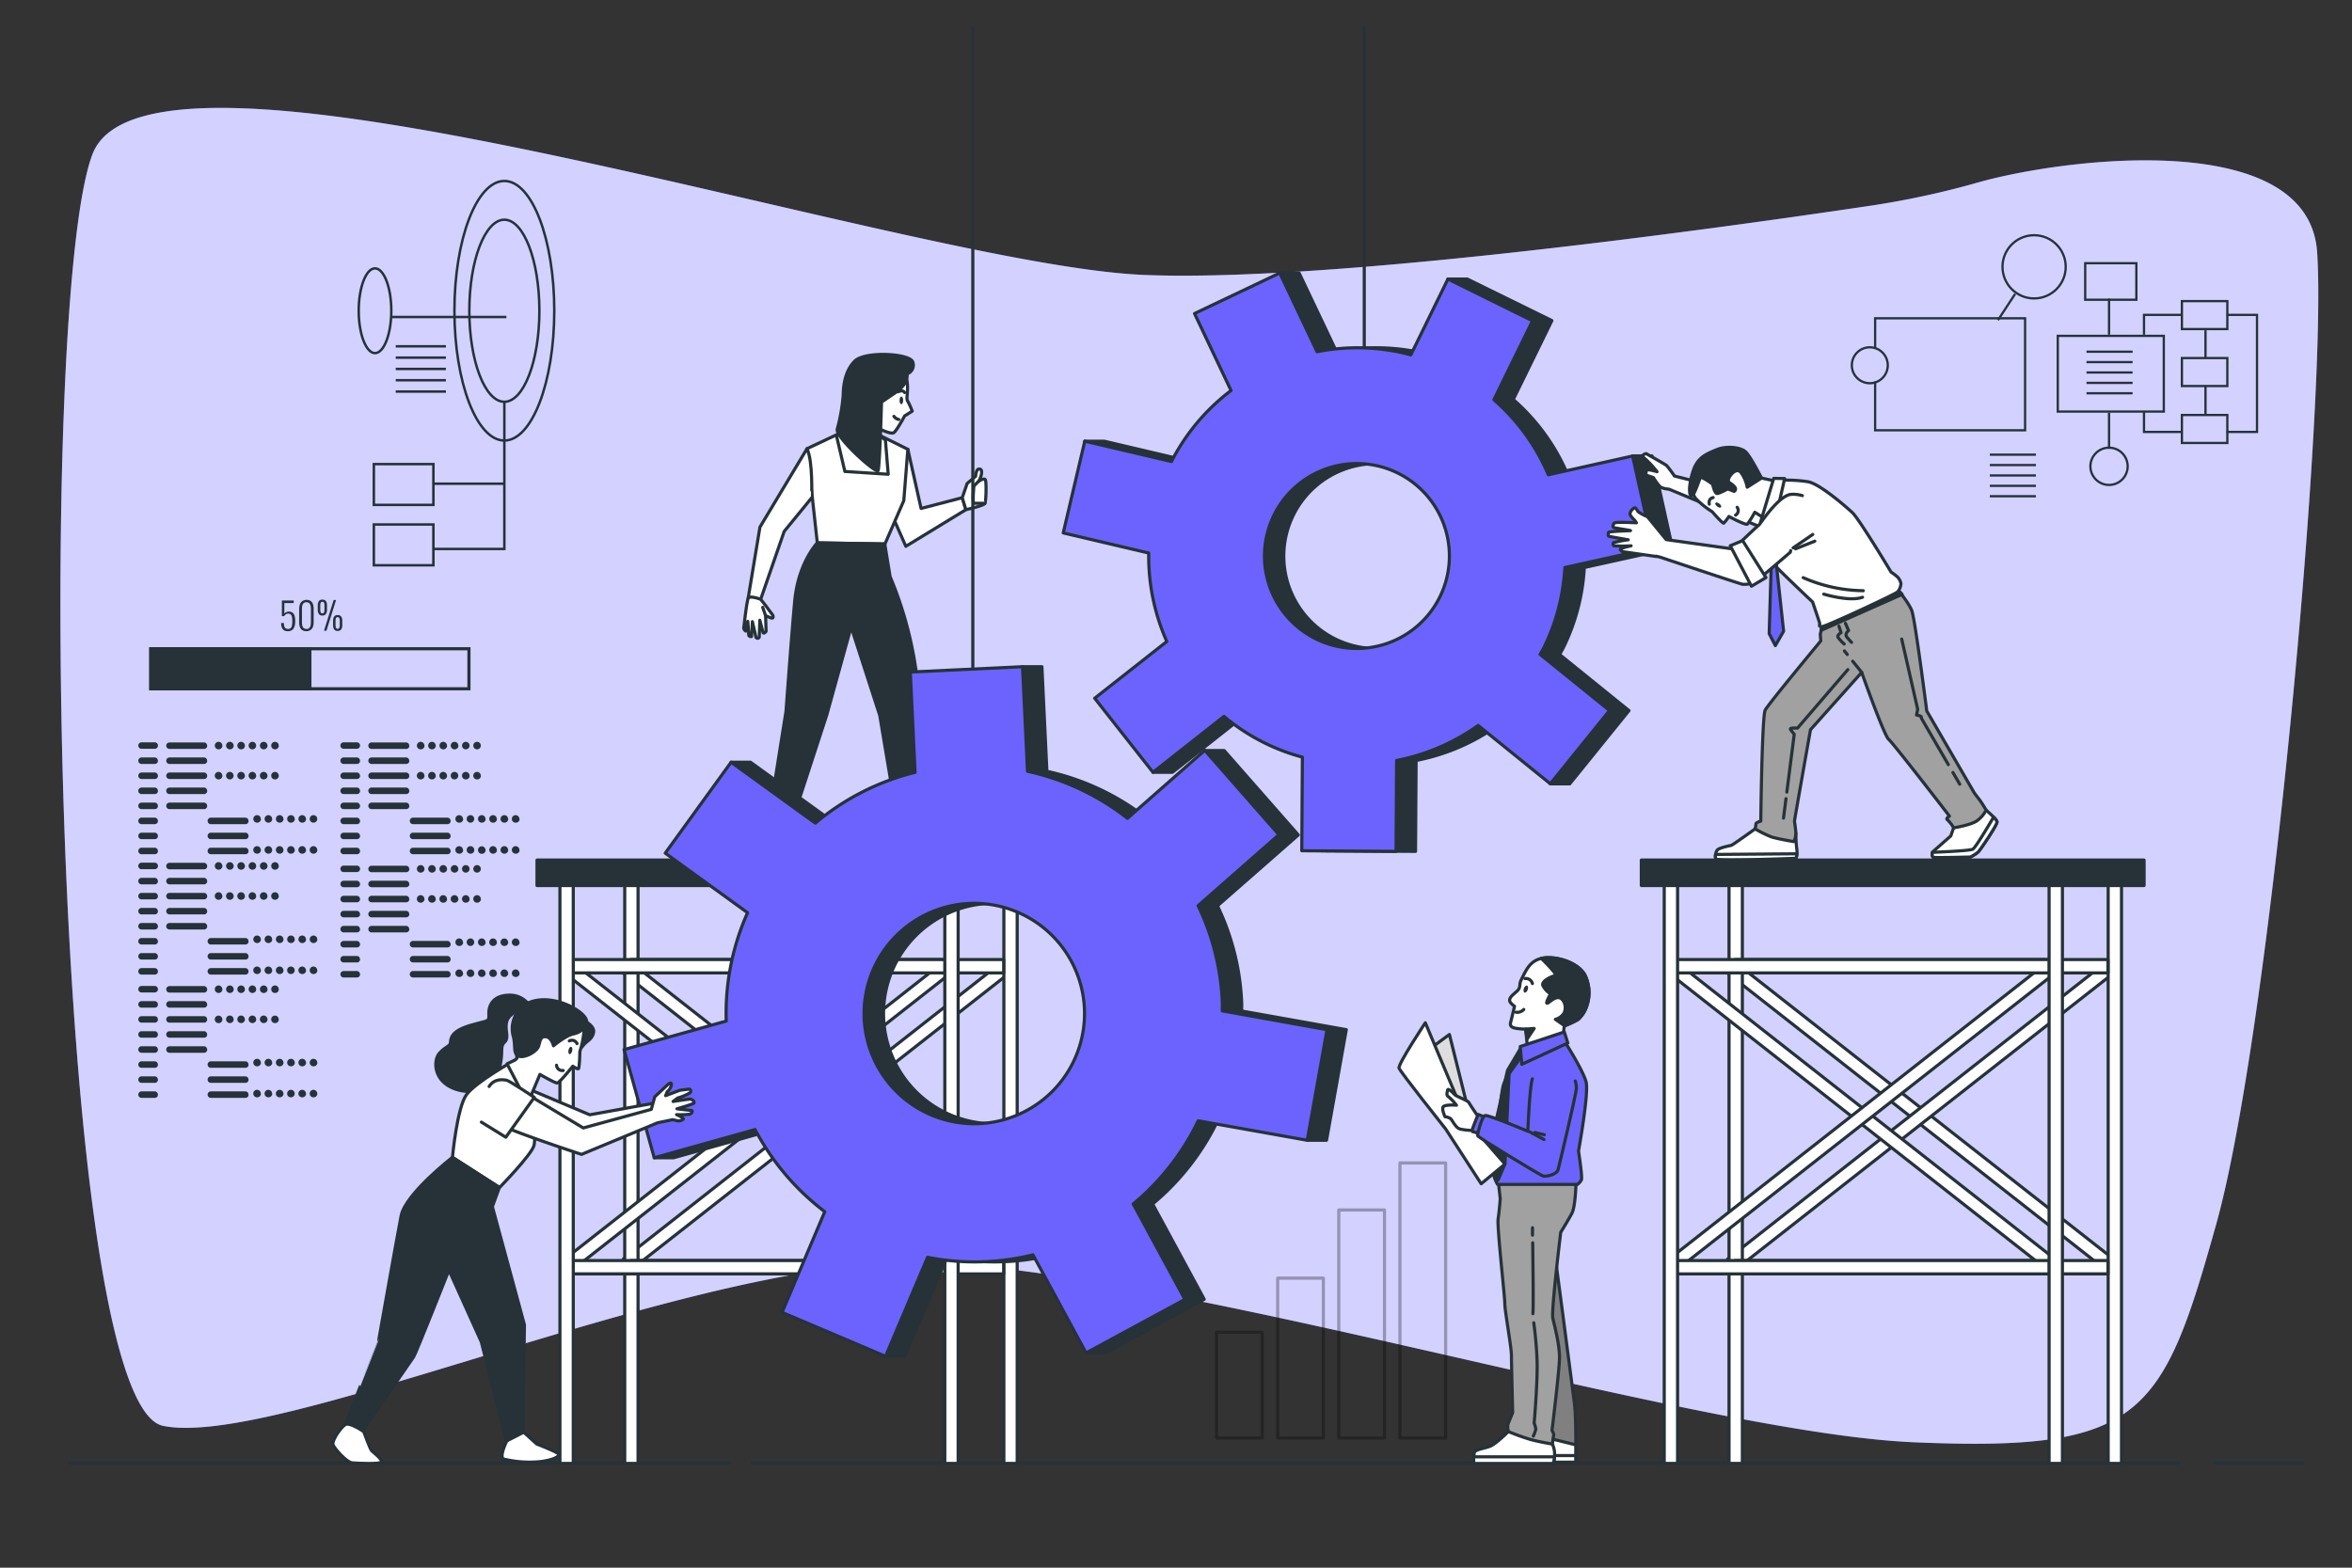 <?xml version="1.0" encoding="UTF-8" standalone="no"?>
<svg
   viewBox="0 0 750 500"
   version="1.1"
   id="svg118"
   sodipodi:docname="forming team leadership-bro.svg"
   inkscape:version="1.4 (e7c3feb1, 2024-10-09)"
   xmlns:inkscape="http://www.inkscape.org/namespaces/inkscape"
   xmlns:sodipodi="http://sodipodi.sourceforge.net/DTD/sodipodi-0.dtd"
   xmlns="http://www.w3.org/2000/svg"
   xmlns:svg="http://www.w3.org/2000/svg">
  <rect x="0" y="0" width="750" height="500" fill="#333333" stroke="none"/>
  <defs
     id="defs118" />
  <sodipodi:namedview
     id="namedview118"
     pagecolor="#ffffff"
     bordercolor="#000000"
     borderopacity="0.25"
     inkscape:showpageshadow="2"
     inkscape:pageopacity="0.0"
     inkscape:pagecheckerboard="0"
     inkscape:deskcolor="#d1d1d1"
     inkscape:zoom="0.7695518"
     inkscape:cx="185.17272"
     inkscape:cy="176.72625"
     inkscape:window-width="1512"
     inkscape:window-height="945"
     inkscape:window-x="0"
     inkscape:window-y="37"
     inkscape:window-maximized="0"
     inkscape:current-layer="svg118" />
  <g
     id="freepik--background-simple--inject-225">
    <path
       d="M631.07,58.11a274.72,274.72,0,0,1-34.19,7.44c-52.46,7.81-173.38,24.54-232,22.14C288.8,84.57,47.69,1.38,29.48,49.21S16.62,447.48,52,454.76s160.74-49.91,234.68-52S537.42,456.84,610.28,460s79.3-8.32,96.45-69.67S742.09,127.2,738.88,80.41C736.14,40.63,658.31,50.44,631.07,58.11Z"
       style="fill:#6C63FF"
       id="path1" />
    <path
       d="M631.07,58.11a274.72,274.72,0,0,1-34.19,7.44c-52.46,7.81-173.38,24.54-232,22.14C288.8,84.57,47.69,1.38,29.48,49.21S16.62,447.48,52,454.76s160.74-49.91,234.68-52S537.42,456.84,610.28,460s79.3-8.32,96.45-69.67S742.09,127.2,738.88,80.41C736.14,40.63,658.31,50.44,631.07,58.11Z"
       style="fill:#fff;opacity:0.7"
       id="path2" />
  </g>
  <g
     id="freepik--Chart--inject-225">
    <g
       style="opacity:0.3"
       id="g23">
      <rect
         x="387.92"
         y="424.9"
         width="14.57"
         height="33.74"
         style="fill:none;stroke:#000;stroke-linecap:round;stroke-linejoin:round"
         id="rect20" />
      <rect
         x="407.42"
         y="407.65"
         width="14.57"
         height="50.99"
         style="fill:none;stroke:#000;stroke-linecap:round;stroke-linejoin:round"
         id="rect21" />
      <rect
         x="426.91"
         y="385.91"
         width="14.57"
         height="72.73"
         style="fill:none;stroke:#000;stroke-linecap:round;stroke-linejoin:round"
         id="rect22" />
      <rect
         x="446.41"
         y="370.91"
         width="14.57"
         height="87.73"
         style="fill:none;stroke:#000;stroke-linecap:round;stroke-linejoin:round"
         id="rect23" />
    </g>
  </g>
  <g
     id="freepik--Floor--inject-225">
    <line
       x1="706.17"
       y1="466.58"
       x2="734.38"
       y2="466.58"
       style="fill:none;stroke:#263238;stroke-linecap:round;stroke-linejoin:round"
       id="line28" />
    <line
       x1="239.82"
       y1="466.58"
       x2="694.71"
       y2="466.58"
       style="fill:none;stroke:#263238;stroke-linecap:round;stroke-linejoin:round"
       id="line29" />
    <line
       x1="22.08"
       y1="466.58"
       x2="232.77"
       y2="466.58"
       style="fill:none;stroke:#263238;stroke-linecap:round;stroke-linejoin:round"
       id="line30" />
  </g>
  <g
     id="freepik--character-3--inject-225">
    <path
       d="M496.09,402.17l2.38,18s2.91,22.24,3.58,27.4.39,18.79.39,18.79H492.25l-.13-19.19.26-32.82Z"
       style="fill:gray;stroke:#263238;stroke-linecap:round;stroke-linejoin:round"
       id="path30" />
    <path
       d="M502.49,460.82c0,3.16-.05,5.54-.05,5.54H492.25l-.05-8.06Z"
       style="fill:#fff;stroke:#263238;stroke-linecap:round;stroke-linejoin:round"
       id="path31" />
    <path
       d="M502.47,464.25c0,.87,0,1.53,0,1.86v.14h0v.1H492.25v-2.11Z"
       style="fill:#fff;stroke:#263238;stroke-linecap:round;stroke-linejoin:round"
       id="path32" />
    <path
       d="M481,456.57s-3.84,3.84-5.69,4.63-4.76,1.06-5.16,2a11.24,11.24,0,0,0-.13,3.57H495.3a10.61,10.61,0,0,0,.39-3.84,9,9,0,0,0-.66-2.38S482.59,456.44,481,456.57Z"
       style="fill:#fff;stroke:#263238;stroke-linecap:round;stroke-linejoin:round"
       id="path33" />
    <path
       d="M495.3,466.76H470a18.94,18.94,0,0,1-.08-2.12H495.7A13,13,0,0,1,495.3,466.76Z"
       style="fill:#fff;stroke:#263238;stroke-linecap:round;stroke-linejoin:round"
       id="path34" />
    <path
       d="M502.58,376.63s-.14,8.07-1.33,10.32-3.57,6.09-3.57,6.09-3.05,25-2.52,27.4,2.25,8.6,2.12,13-2.38,22.76-2.38,22.76.66,1.19.53,1.59-.4,2.78-.4,2.78-4.1-.66-7-1.46a71.42,71.42,0,0,1-7-2.51,4.5,4.5,0,0,1-.13-2.52c.4-.92,1.46-3.57,1.46-3.57s-.4-15.62-.4-18.26-2.12-14.17-2.12-16.55-2.51-24.48-2.12-27,.67-6.35.67-6.35l-.67-6Z"
       style="fill:#a1a1a1;stroke:#263238;stroke-linecap:round;stroke-linejoin:round"
       id="path35" />
    <path
       d="M488.75,396.38c.1,7.28.25,20.51.06,22.6"
       style="fill:none;stroke:#263238;stroke-linecap:round;stroke-linejoin:round"
       id="path36" />
    <path
       d="M488.68,391.58s0,.9,0,2.36"
       style="fill:none;stroke:#263238;stroke-linecap:round;stroke-linejoin:round"
       id="path37" />
    <path
       d="M489.08,421.89s.79,5.3,1.05,11.78-.92,20.25-.92,20.25a8.32,8.32,0,0,1,.53,1.85,10.48,10.48,0,0,1-.8,2.25"
       style="fill:none;stroke:#263238;stroke-linecap:round;stroke-linejoin:round"
       id="path38" />
    <path
       d="M499,332.27s5.87,9.21,6.78,12.85-2.43,22-2.43,22,1.32,8.4.91,9.21a4.65,4.65,0,0,1-1.21,1.42h-25.5a10.81,10.81,0,0,1-1.22-2.93,8.73,8.73,0,0,1,.2-3.85c.51-1.72,1.72-21.46,2.94-25.1S486,335.51,486,335.51Z"
       style="fill:#6C63FF;stroke:#263238;stroke-linecap:round;stroke-linejoin:round"
       id="path39" />
    <path
       d="M481.4,318.84c.17-1.24,2.14-2.29,2.8-3.24s.27-1.84.8-2.92c1.58-3.17,2.77-6.13,6.47-7,4.6-1,11.8,1.32,13.94,5.35a12.9,12.9,0,0,1,.52,9.94,9.87,9.87,0,0,1-2.68,4.15c-.37.33-4.46,2.24-4.42,2l-.41,3.24L487,333.28l-.51-5.06a18.92,18.92,0,0,1-3.34-.3c-1.31-.31-1.72-.81-1.42-1.93s1.22-5.06,1.22-5.06a5.69,5.69,0,0,1-1.4-1.32A1.22,1.22,0,0,1,481.4,318.84Z"
       style="fill:#fff;stroke:#263238;stroke-linecap:round;stroke-linejoin:round"
       id="path40" />
    <path
       d="M485.92,315.26c-.2.62-.09,1.21.24,1.32s.78-.3,1-.92.1-1.21-.24-1.32S486.13,314.64,485.92,315.26Z"
       style="fill:#263238"
       id="path41" />
    <path
       d="M488.65,313.69a2.12,2.12,0,0,0-2.37-1.58"
       style="fill:none;stroke:#263238;stroke-linecap:round;stroke-linejoin:round"
       id="path42" />
    <path
       d="M483.43,322.84a2.78,2.78,0,0,0,2.46-.88"
       style="fill:none;stroke:#263238;stroke-linecap:round;stroke-linejoin:round"
       id="path43" />
    <path
       d="M498.6,323.3c1-1.49.5-4.31-1.16-5s-3.65,1.83-4.14,1.66,1.16-3,1.16-3a6.33,6.33,0,0,1-2.49-2.66c-.5-1.49,3-3,4-3.15s-4.48-5.48-4.48-5.48c4.6-1,11.8,1.32,13.94,5.35a12.9,12.9,0,0,1,.52,9.94,9.87,9.87,0,0,1-2.68,4.15,25.86,25.86,0,0,1-4.22,2h-.2l-2.88-2A4.55,4.55,0,0,0,498.6,323.3Z"
       style="fill:#263238;stroke:#263238;stroke-linecap:round;stroke-linejoin:round"
       id="path44" />
    <polygon
       points="485.14 336.95 481.21 342.41 479.9 371.23 477.69 376.36 474.88 367.08 480.71 341.38 484.71 334.62 485.14 336.95"
       style="fill:#263238;stroke:#263238;stroke-linecap:round;stroke-linejoin:round"
       id="polygon44" />
    <polygon
       points="498.83 329.13 484.76 333.79 485.27 339.45 499.94 332.67 498.83 329.13"
       style="fill:#6C63FF;stroke:#263238;stroke-linecap:round;stroke-linejoin:round"
       id="polygon45" />
    <polygon
       points="486.48 328.22 489.21 328.02 486.99 331.36 486.48 328.22"
       style="fill:#263238;stroke:#263238;stroke-linecap:round;stroke-linejoin:round"
       id="polygon46" />
    <polygon
       points="448.53 339.96 462.19 329.94 468.77 356.36 466.75 358.58 448.53 339.96"
       style="fill:#dedede;stroke:#263238;stroke-linecap:round;stroke-linejoin:round"
       id="polygon47" />
    <path
       d="M454.5,326.2,467.45,357l12.45,14.27-7.59,6.28L461,360.1s-14.47-18.22-14.88-19.43S454.5,326.2,454.5,326.2Z"
       style="fill:#fff;stroke:#263238;stroke-linecap:round;stroke-linejoin:round"
       id="path47" />
    <path
       d="M478.37,358.3l-7.47-2.82s-2.16-3.15-2.49-3.81-4-2-4.48-2.49-2.15-2.32-2.32-1.49-.5,1.65.33,2.15a16.18,16.18,0,0,1,2.49,2.66s-4-.34-4.31.66.66,3,.66,3a4,4,0,0,1,1.83.66c.49.5,1.49,2.65,2.65,3.15s5.31.67,5.31.67l4.64,3.64Z"
       style="fill:#fff;stroke:#263238;stroke-linecap:round;stroke-linejoin:round"
       id="path48" />
    <path
       d="M473.52,356.26l-2.19-.82s-2.18,5.33-2,5.39l2.25.69Z"
       style="fill:#6C63FF;stroke:#263238;stroke-linecap:round;stroke-linejoin:round"
       id="path49" />
    <path
       d="M502.32,344.78a7.8,7.8,0,0,1,.35,2.37c-.1,1.92-5.46,24.59-5.87,26s-3.74,2.22-4.75,1.92-20.62-12.29-20.82-12.8,1.31-6.16,2.32-6.47,13.64,5,13.64,5,.57-14.23,1.44-16.71"
       style="fill:#6C63FF;stroke:#263238;stroke-linecap:round;stroke-linejoin:round"
       id="path50" />
    <line
       x1="487.8"
       y1="361.01"
       x2="492.35"
       y2="363.44"
       style="fill:none;stroke:#263238;stroke-linecap:round;stroke-linejoin:round"
       id="line50" />
    <line
       x1="492.45"
       y1="361.92"
       x2="489.42"
       y2="361.21"
       style="fill:none;stroke:#263238;stroke-linecap:round;stroke-linejoin:round"
       id="line51" />
  </g>
  <g
     id="freepik--character-2--inject-225">
    <polygon
       points="289.49 143.3 293.71 162.16 306.84 158.74 308 162.56 288.85 174.24 284.7 164.83 289.49 143.3"
       style="fill:#fff;stroke:#263238;stroke-linecap:round;stroke-linejoin:round"
       id="polygon51" />
    <polygon
       points="270.35 136.97 257.33 143.11 260.62 173.14 282.18 173.51 288.2 159.68 289.49 143.3 279.76 138.48 270.35 136.97"
       style="fill:#fff;stroke:#263238;stroke-linecap:round;stroke-linejoin:round"
       id="polygon52" />
    <path
       d="M266.74,139l2.67,11.37,13.82.89-.89-10.92-2.58-1.88S268.74,135.68,266.74,139Z"
       style="fill:#fff;stroke:#263238;stroke-linecap:round;stroke-linejoin:round"
       id="path52" />
    <path
       d="M281.79,114.82c2.89.39,5.57,1.82,6.68,4.24,1.81,3.92.3,7.85.91,8.75a24.88,24.88,0,0,1,1.51,3.33l-2.42,1.51s-2.55,4.74-3.45,5.34-4.4-1.12-4.4-1.12l-2.42,4.53-7.85-6.64,3.33-6.34s-3-5.74-1.51-9.36C273.58,115.67,277.88,114.3,281.79,114.82Z"
       style="fill:#fff;stroke:#263238;stroke-linecap:round;stroke-linejoin:round"
       id="path53" />
    <path
       d="M288,127.7c0,.67-.26,1.22-.58,1.22s-.58-.55-.58-1.22.26-1.22.58-1.22S288,127,288,127.7Z"
       style="fill:#263238"
       id="path54" />
    <path
       d="M286.6,133.79a2.47,2.47,0,0,1-1.54-1"
       style="fill:#fff;stroke:#263238;stroke-linecap:round;stroke-linejoin:round"
       id="path55" />
    <path
       d="M286.47,124.94s1.41-.77,2,.26"
       style="fill:#fff;stroke:#263238;stroke-linecap:round;stroke-linejoin:round"
       id="path56" />
    <path
       d="M260.61,173.14s-6.08,6.36-7.19,18.54-2.77,35.15-2.77,35.15l-5.81,36.54,7.19.27,11.63-35.7,7.75-28,9.13,28.23,6,35.77,6.92-.83-.5-43.79-1.11-7.12a121.33,121.33,0,0,0-7.68-27.48l-.34-.83-1.7-10.42Z"
       style="fill:#263238;stroke:#263238;stroke-linecap:round;stroke-linejoin:round"
       id="path57" />
    <path
       d="M289.22,119.24s.73,3-3.69,6l-4.43,3s-.56,20.76-1.11,21.87-13.84-10.8-13-13.29a57.09,57.09,0,0,0,1.9-11c0-1.93.32-7.3,3.64-10.62s17.71-2.49,18.54.28A2.91,2.91,0,0,1,289.22,119.24Z"
       style="fill:#263238;stroke:#263238;stroke-linecap:round;stroke-linejoin:round"
       id="path58" />
    <path
       d="M257.33,143.11l-15,25-3.76,22.7,4,.31,7.49-21.63,8.74-10.69S259.31,147.14,257.33,143.11Z"
       style="fill:#fff;stroke:#263238;stroke-linecap:round;stroke-linejoin:round"
       id="path59" />
    <path
       d="M246.41,196.18s-1.65-2.2-1.83-2.47-2-2.55-2-2.55-3.51-1.37-4-.31-1.31,8.7-1.4,9.34.64,1.1.64,1.1l.64-3.11s.27,3.2.27,4.11.91.73.91.73l.28-4.75s.91,3.84,1.09,4.75a.57.57,0,0,0,1.1.18c0-.27.18-5.38.18-5.38s.82,3.1,1,3.83,1-.29,1-.29l-.16-5s.43.22,1.62.68S246.41,196.18,246.41,196.18Z"
       style="fill:#fff;stroke:#263238;stroke-linecap:round;stroke-linejoin:round"
       id="path60" />
    <line
       x1="244.15"
       y1="196.41"
       x2="243.21"
       y2="193.71"
       style="fill:none;stroke:#263238;stroke-linecap:round;stroke-linejoin:round"
       id="line60" />
    <path
       d="M306.84,158.74l1.56-4.53,2.7-2.29s.13-2.16.94-2.29,1.08.27.94,1.48a6.43,6.43,0,0,1-.94,2.43s1.75-1.22,2.15-.54.27,6.73-.13,7.54-6.06,2-6.06,2Z"
       style="fill:#fff;stroke:#263238;stroke-linecap:round;stroke-linejoin:round"
       id="path61" />
    <path
       d="M312,153.54,310.56,155s-.54,5.52,0,5.52h3.5"
       style="fill:#fff;stroke:#263238;stroke-linecap:round;stroke-linejoin:round"
       id="path62" />
    <path
       d="M244.84,263.37l-2,5.62a13.09,13.09,0,0,0-1.56,4c-.22,1.78,6.69.89,7.8.89A4.1,4.1,0,0,0,252,273c.67-.67,0-9.36,0-9.36Z"
       style="fill:#fff;stroke:#263238;stroke-linecap:round;stroke-linejoin:round"
       id="path63" />
    <path
       d="M293.5,263.29l2.44,4.93s5.57,2.23,5.8,3.57,0,2-1.34,2.22-15.61,0-15.61,0v-4.45c0-1.12,1.79-5.44,1.79-5.44Z"
       style="fill:#fff;stroke:#263238;stroke-linecap:round;stroke-linejoin:round"
       id="path64" />
    <polygon
       points="321.82 401.57 318.81 404.58 198.75 310.38 201.75 307.38 321.82 401.57"
       style="fill:#fff;stroke:#263238;stroke-linecap:round;stroke-linejoin:round"
       id="polygon64" />
    <polygon
       points="198.75 401.57 201.75 404.58 321.82 310.38 318.81 307.38 198.75 401.57"
       style="fill:#fff;stroke:#263238;stroke-linecap:round;stroke-linejoin:round"
       id="polygon65" />
    <rect
       x="320.11"
       y="279.62"
       width="4.25"
       height="187.12"
       style="fill:#fff;stroke:#263238;stroke-linecap:round;stroke-linejoin:round"
       id="rect65" />
    <rect
       x="199.21"
       y="279.62"
       width="4.25"
       height="187.12"
       style="fill:#fff;stroke:#263238;stroke-linecap:round;stroke-linejoin:round"
       id="rect66" />
    <rect
       x="258.47"
       y="248.73"
       width="4.25"
       height="118.89"
       transform="translate(-47.57 568.77) rotate(-90)"
       style="fill:#fff;stroke:#263238;stroke-linecap:round;stroke-linejoin:round"
       id="rect67" />
    <rect
       x="258.47"
       y="344.72"
       width="4.25"
       height="118.89"
       transform="translate(-143.57 664.77) rotate(-90)"
       style="fill:#fff;stroke:#263238;stroke-linecap:round;stroke-linejoin:round"
       id="rect68" />
    <polygon
       points="303.16 401.57 300.15 404.58 180.09 310.38 183.1 307.38 303.16 401.57"
       style="fill:#fff;stroke:#263238;stroke-linecap:round;stroke-linejoin:round"
       id="polygon68" />
    <polygon
       points="180.09 401.57 183.1 404.58 303.16 310.38 300.15 307.38 180.09 401.57"
       style="fill:#fff;stroke:#263238;stroke-linecap:round;stroke-linejoin:round"
       id="polygon69" />
    <rect
       x="239.82"
       y="248.73"
       width="4.25"
       height="118.89"
       transform="translate(-66.23 550.12) rotate(-90)"
       style="fill:#fff;stroke:#263238;stroke-linecap:round;stroke-linejoin:round"
       id="rect69" />
    <rect
       x="239.82"
       y="344.72"
       width="4.25"
       height="118.89"
       transform="translate(-162.22 646.11) rotate(-90)"
       style="fill:#fff;stroke:#263238;stroke-linecap:round;stroke-linejoin:round"
       id="rect70" />
    <rect
       x="178.55"
       y="279.62"
       width="4.25"
       height="187.12"
       style="fill:#fff;stroke:#263238;stroke-linecap:round;stroke-linejoin:round"
       id="rect71" />
    <rect
       x="301.28"
       y="279.62"
       width="4.25"
       height="187.12"
       style="fill:#fff;stroke:#263238;stroke-linecap:round;stroke-linejoin:round"
       id="rect72" />
    <rect
       x="171.24"
       y="274.31"
       width="160.32"
       height="8.12"
       style="fill:#263238;stroke:#263238;stroke-linecap:round;stroke-linejoin:round"
       id="rect73" />
  </g>
  <g
     id="freepik--Gears--inject-225">
    <line
       x1="310.21"
       y1="220.68"
       x2="310.21"
       y2="8.88"
       style="fill:none;stroke:#263238;stroke-linecap:round;stroke-linejoin:round"
       id="line73" />
    <line
       x1="435.03"
       y1="135.59"
       x2="435.03"
       y2="8.88"
       style="fill:none;stroke:#263238;stroke-linecap:round;stroke-linejoin:round"
       id="line74" />
    <path
       d="M395.93,322.45c0-1,.06-2,0-3a78.94,78.94,0,0,0-7.71-30.55L414,266.3l-23.64-26.92h-6.18l-.54,5.89h0L365.71,261a78.85,78.85,0,0,0-31.88-15l-1.59-33.36h-6.18L298,246.39a78.66,78.66,0,0,0-31.78,16.14L239.31,243.1h-6.18l.87,4,1.71,1-17.38,24,26.25,19a78.57,78.57,0,0,0-6.8,34.56l-32.59,9.09,8.59,30.82-5.15,3.68h6.18l32.16-9a79.4,79.4,0,0,0,22.22,26.16l-13.62,32.12,26.34,11.18.46,2.81h6.18L302,401a77.3,77.3,0,0,0,33.61-.79l13.61,25.13-2.85,6.16h6.18L384,414.39,367.54,384a79.5,79.5,0,0,0,20.73-26.5l28.21,5,.37,1.17H423l6.3-35.27Zm-77.4,35.92A35.15,35.15,0,1,1,352,321.59,35.15,35.15,0,0,1,318.53,358.37Z"
       style="fill:#263238;stroke:#263238;stroke-linecap:round;stroke-linejoin:round"
       id="path74" />
    <path
       d="M382.09,357.47l34.76,6.21,6.3-35.27-33.39-6c0-1,.05-2,0-3a78.94,78.94,0,0,0-7.71-30.55l25.77-22.64-23.64-26.92L359.53,261a78.85,78.85,0,0,0-31.88-15l-1.59-33.36-35.78,1.7,1.52,32A78.66,78.66,0,0,0,260,262.53L233.13,243.1l-21,29,26.25,19a78.57,78.57,0,0,0-6.8,34.56L199,334.76l9.62,34.5,32.16-9A79.4,79.4,0,0,0,263,386.46l-13.62,32.12,33,14L295.78,401a77.3,77.3,0,0,0,33.61-.79l16.94,31.29,31.51-17.06L361.36,384A79.38,79.38,0,0,0,382.09,357.47ZM275.57,324.93a35.15,35.15,0,1,1,36.78,33.44A35.15,35.15,0,0,1,275.57,324.93Z"
       style="fill:#6C63FF;stroke:#263238;stroke-linecap:round;stroke-linejoin:round"
       id="path75" />
    <path
       d="M498.53,206.55A66,66,0,0,0,505.2,181l28.11-6.22L526.8,145.4h-6.18l.28,1.31-21,4.65a66.06,66.06,0,0,0-17.36-23.94l12.32-25.17L467.89,89h-6.18l5,2.44-10.64,21.74a65.94,65.94,0,0,0-29.89-1L414.26,87.08h-6.18l1.21,2.35L387.09,100l11.64,24.55a65.93,65.93,0,0,0-19,22.65l-27.64-6.49h-6.18l0,2.24,5.49.85-6.15,26.17,27.26,6.41a66.7,66.7,0,0,0,5.77,28.22l-23,18.1,14.84,18.86-2.43,4.76h6.17l22.65-17.83a64.9,64.9,0,0,0,25,13l-.19,29.85,30.06.2.18-29a66.5,66.5,0,0,0,25.95-11.1l19.28,15.57-2.42,3h6.18l18.89-23.37-22.13-17.89C497.72,208,498.16,207.3,498.53,206.55Zm-33.18-16.23a29.49,29.49,0,1,1-13.52-39.45A29.49,29.49,0,0,1,465.35,190.32Z"
       style="fill:#263238;stroke:#263238;stroke-linecap:round;stroke-linejoin:round"
       id="path76" />
    <path
       d="M471.35,231.37l23,18.61,18.89-23.37-22.13-17.89c.39-.73.83-1.42,1.2-2.17A66,66,0,0,0,499,181l28.11-6.22-6.51-29.35-26.87,6a66.06,66.06,0,0,0-17.36-23.94l12.32-25.17L461.71,89l-11.83,24.18a65.94,65.94,0,0,0-29.89-1L408.08,87.08,380.91,100l11.64,24.55a65.93,65.93,0,0,0-19,22.65l-27.64-6.49-6.87,29.26,27.26,6.41a66.7,66.7,0,0,0,5.77,28.22l-23,18.1,18.59,23.62,22.64-17.83a64.9,64.9,0,0,0,25,13l-.19,29.85,30.06.2.18-29A66.5,66.5,0,0,0,471.35,231.37Zm-65.15-67a29.49,29.49,0,1,1,13.52,39.45A29.49,29.49,0,0,1,406.2,164.39Z"
       style="fill:#6C63FF;stroke:#263238;stroke-linecap:round;stroke-linejoin:round"
       id="path77" />
  </g>
  <g
     id="freepik--character-4--inject-225">
    <path
       d="M560.57,263.72s-8,5.77-8.51,5.9-4.15.81-4.53,1.59a3.46,3.46,0,0,0-.37,2.73c.4.77,25.55-.2,25.55-.2a6.24,6.24,0,0,0,.24-3,42.7,42.7,0,0,1-.3-4.92Z"
       style="fill:#fff;stroke:#263238;stroke-linecap:round;stroke-linejoin:round"
       id="path78" />
    <path
       d="M573,272.31l-25.93.2a2.22,2.22,0,0,0,.09,1.43c.4.77,25.55-.2,25.55-.2A5.62,5.62,0,0,0,573,272.31Z"
       style="fill:#fff;stroke:#263238;stroke-linecap:round;stroke-linejoin:round"
       id="path79" />
    <path
       d="M623.59,262.19l-1.52,4.42-5.8,5.11s-.38,1.42.27,1.68,11.8-.09,11.8-.09a13.26,13.26,0,0,0,2.46-1.58c.64-.65,6.15-8.73,6-9.64s-3.53-3.74-3.53-3.74Z"
       style="fill:#fff;stroke:#263238;stroke-linecap:round;stroke-linejoin:round"
       id="path80" />
    <path
       d="M630.8,271.73c.64-.65,6.15-8.73,6-9.64a4.23,4.23,0,0,0-1.08-1.48c-2,3.36-5.78,9.74-6.64,10.23s-9.56.86-12.85,1c-.07.32-.25,1.36.29,1.58s11.8-.09,11.8-.09A13.26,13.26,0,0,0,630.8,271.73Z"
       style="fill:#fff;stroke:#263238;stroke-linecap:round;stroke-linejoin:round"
       id="path81" />
    <path
       d="M581.46,198.45a35.16,35.16,0,0,0-1,3.77c0,.52.14,2.2.14,2.2s-16.7,20.11-17.72,22.06-1.41,35.42-1.41,35.42-1.56.4-1.55.92a9.55,9.55,0,0,1-.25,1.55,36.69,36.69,0,0,0,5.21,2.56c2,.63,7.14,1.5,7.14,1.5a6.68,6.68,0,0,0,.63-2.6c0-1.3-.42-3.63-.42-4s5.09-29.09,5.09-29.09l16.33-18.28s7.16,20.17,8.59,21.33,19.39,24.49,19.39,24.49-1.29.79-.64,1.17a12.15,12.15,0,0,1,2,2.58s5.19-.82,7.25-2.13a9.24,9.24,0,0,0,3.09-3.53,40,40,0,0,0-2.24-3.48c-.65-.77-1.57-2.06-1.57-2.06l-15.12-26.08s-3.72-29.28-4.78-32-4.73-7-4.73-7Z"
       style="fill:#a1a1a1;stroke:#263238;stroke-linecap:round;stroke-linejoin:round"
       id="path82" />
    <polygon
       points="580.71 201.05 606.55 189.57 604.85 187.77 581.33 197.42 580.71 201.05"
       style="fill:#263238;stroke:#263238;stroke-linecap:round;stroke-linejoin:round"
       id="polygon82" />
    <path
       d="M586.4,199.71l.67,2.07s-1.29.79-1,1.43a11.72,11.72,0,0,0,2,2.19"
       style="fill:none;stroke:#263238;stroke-linecap:round;stroke-linejoin:round"
       id="path83" />
    <path
       d="M588.47,198.79l1,2.32s-1.28,1-.63,1.95a17.2,17.2,0,0,0,1.57,1.81"
       style="fill:none;stroke:#263238;stroke-linecap:round;stroke-linejoin:round"
       id="path84" />
    <line
       x1="589.06"
       y1="208.74"
       x2="588.15"
       y2="207.61"
       style="fill:none;stroke:#263238;stroke-linecap:round;stroke-linejoin:round"
       id="line84" />
    <line
       x1="593.65"
       y1="214.44"
       x2="590.78"
       y2="210.88"
       style="fill:none;stroke:#263238;stroke-linecap:round;stroke-linejoin:round"
       id="line85" />
    <line
       x1="622.74"
       y1="246.37"
       x2="624.92"
       y2="250.12"
       style="fill:none;stroke:#263238;stroke-linecap:round;stroke-linejoin:round"
       id="line86" />
    <path
       d="M606.41,203.83l5.1,22.4-.38,1.82s1.56.25,1.56.64v.39l8.59,14.79"
       style="fill:none;stroke:#263238;stroke-linecap:round;stroke-linejoin:round"
       id="path86" />
    <line
       x1="569.51"
       y1="254.73"
       x2="568.72"
       y2="260.93"
       style="fill:none;stroke:#263238;stroke-linecap:round;stroke-linejoin:round"
       id="line87" />
    <path
       d="M589.23,213.57l-16.06,18.67s-2.6-.24-2.21.4a15.35,15.35,0,0,0,1.18,1.55l-2.36,18.44"
       style="fill:none;stroke:#263238;stroke-linecap:round;stroke-linejoin:round"
       id="path87" />
    <path
       d="M563.68,166.37s1.39,12.77,2.5,14.14S578,192,578,192s2.16,6.33,2.25,6.79-.55,1.25,1,1,23.1-10.25,23.83-11a4.35,4.35,0,0,0,1.08-2.68,4.15,4.15,0,0,0-1-2,17.71,17.71,0,0,0-2.13-1.64s-10.15-16.93-12.38-19-10.36-9.11-14.05-9.81a44,44,0,0,0-8.55-.49Z"
       style="fill:#fff;stroke:#263238;stroke-linecap:round;stroke-linejoin:round"
       id="path88" />
    <path
       d="M533.94,151.82a35,35,0,0,0-2.51-3.36c-.53-.42-6.51-3.78-6.51-3.78s-2,.42-.53,1.47a30,30,0,0,1,4,4.3,17.1,17.1,0,0,0-2.83-.63c-.74,0-1,1.68-.21,1.89a17.83,17.83,0,0,1,1.89.63s1.68,2.73,2.52,3.15a8.07,8.07,0,0,0,2.41.52L566,170l1.78-9.66Z"
       style="fill:#fff;stroke:#263238;stroke-linecap:round;stroke-linejoin:round"
       id="path89" />
    <path
       d="M559,148.48a27.79,27.79,0,0,0-4.79-4.82c-2.94-2.3-12.69,1-14.1,9.33,0,0-1.25,4,.75,6.14a27.6,27.6,0,0,0,5.11,4.07s3.33,3.84,3.7,3.65a13.47,13.47,0,0,0,1.64-2.13s5.35,2.9,5.9,2.44a30.05,30.05,0,0,0,2.36-3.79l3,1.91,3.86-11.8-4.7-1Z"
       style="fill:#fff;stroke:#263238;stroke-linecap:round;stroke-linejoin:round"
       id="path90" />
    <polygon
       points="565.6 152.57 561.38 166.57 565.27 169.39 569.09 152.63 565.6 152.57"
       style="fill:#fff;stroke:#263238;stroke-linecap:round;stroke-linejoin:round"
       id="polygon90" />
    <polygon
       points="564.91 176.47 564.15 202.08 566.12 205.91 568.75 201.32 565.9 174.93 564.91 176.47"
       style="fill:#6C63FF;stroke:#263238;stroke-linecap:round;stroke-linejoin:round"
       id="polygon91" />
    <path
       d="M574.73,158.08a10,10,0,0,0-3.58-.41c-4.13.4-9.94,9.64-10.31,9.83s-8.12,7.6-8.12,7.6l-21.41-3-6-7.31a16.48,16.48,0,0,1-2.77-1.45c-.65-.55-.85-1.83-1.67-1.18s-1.27,1.48-1,2.12a7.32,7.32,0,0,0,1.39,1.64l.56.83s-6.54-.37-7,.05-.64,1.21-.29,1.43,4.07.67,5.41,1c0,.07-6.86.2-7,.58s-.21,1.07.07,1.21,6.19,1.14,6.19,1.14a34.84,34.84,0,0,0-4.7.92.7.7,0,0,0,.15,1,47.46,47.46,0,0,0,5.47,0s-3.7.78-3.41,1.21.43.57.71.64,10.74,1.56,10.74,1.56v-.09l1.33.33s25.2,8.45,26.22,8.63a9.05,9.05,0,0,0,3.67-.58c.64-.28,11.51-9.65,11.51-9.65l.1-.51"
       style="fill:#fff;stroke:#263238;stroke-linecap:round;stroke-linejoin:round"
       id="path91" />
    <line
       x1="571.78"
       y1="174.74"
       x2="578.05"
       y2="170.46"
       style="fill:none;stroke:#263238;stroke-linecap:round;stroke-linejoin:round"
       id="line91" />
    <line
       x1="572.57"
       y1="175.04"
       x2="578.71"
       y2="172.6"
       style="fill:none;stroke:#263238;stroke-linecap:round;stroke-linejoin:round"
       id="line92" />
    <path
       d="M546.12,154.44s.59,2.93,1.4,2.95,3.4-1.46,3.4-1.46l2.06.79s1.08-.59-.1-1.72-1.85-1-1.74-2,2.44-4.17,4-2.3a11.43,11.43,0,0,1,2,4.69l4.55-2.9s-3.6-7.25-5.25-8.55-6-1.81-9.07-.51-5.94,2.34-7.39,6.55-1.56,8-.62,8.15,2.47-5.26,2.87-5.77S546.12,154.44,546.12,154.44Z"
       style="fill:#263238;stroke:#263238;stroke-linecap:round;stroke-linejoin:round"
       id="path92" />
    <path
       d="M548.26,160.64c.5.39.74.9.55,1.15s-.75.13-1.25-.26-.73-.89-.54-1.14S547.77,160.26,548.26,160.64Z"
       style="fill:#263238"
       id="path93" />
    <path
       d="M545.05,160.8s-.45-1.79,1.24-2.11"
       style="fill:none;stroke:#263238;stroke-linecap:round;stroke-linejoin:round"
       id="path94" />
    <path
       d="M553.44,164.28a1.69,1.69,0,0,0,.5-2.48"
       style="fill:none;stroke:#263238;stroke-linecap:round;stroke-linejoin:round"
       id="path95" />
    <polygon
       points="551.74 174.06 558.5 186.97 563.13 184.21 555.7 172.43 551.74 174.06"
       style="fill:#fff;stroke:#263238;stroke-linecap:round;stroke-linejoin:round"
       id="polygon95" />
    <path
       d="M575,184.24a48.85,48.85,0,0,0,19.15,4.16"
       style="fill:none;stroke:#263238;stroke-linecap:round;stroke-linejoin:round"
       id="path96" />
    <path
       d="M581.55,189.49s8.21,2.52,12.37,1"
       style="fill:none;stroke:#263238;stroke-linecap:round;stroke-linejoin:round"
       id="path97" />
    <polygon
       points="673.96 401.57 670.95 404.58 550.88 310.38 553.89 307.38 673.96 401.57"
       style="fill:#fff;stroke:#263238;stroke-linecap:round;stroke-linejoin:round"
       id="polygon97" />
    <polygon
       points="550.88 401.57 553.89 404.58 673.96 310.38 670.95 307.38 550.88 401.57"
       style="fill:#fff;stroke:#263238;stroke-linecap:round;stroke-linejoin:round"
       id="polygon98" />
    <rect
       x="672.25"
       y="279.62"
       width="4.25"
       height="187.12"
       style="fill:#fff;stroke:#263238;stroke-linecap:round;stroke-linejoin:round"
       id="rect98" />
    <rect
       x="551.35"
       y="279.62"
       width="4.25"
       height="187.12"
       style="fill:#fff;stroke:#263238;stroke-linecap:round;stroke-linejoin:round"
       id="rect99" />
    <rect
       x="610.61"
       y="248.73"
       width="4.25"
       height="118.89"
       transform="translate(304.56 920.91) rotate(-90)"
       style="fill:#fff;stroke:#263238;stroke-linecap:round;stroke-linejoin:round"
       id="rect100" />
    <rect
       x="610.61"
       y="344.72"
       width="4.25"
       height="118.89"
       transform="translate(208.57 1016.9) rotate(-90)"
       style="fill:#fff;stroke:#263238;stroke-linecap:round;stroke-linejoin:round"
       id="rect101" />
    <polygon
       points="655.3 401.57 652.29 404.58 532.23 310.38 535.24 307.38 655.3 401.57"
       style="fill:#fff;stroke:#263238;stroke-linecap:round;stroke-linejoin:round"
       id="polygon101" />
    <polygon
       points="532.23 401.57 535.24 404.58 655.3 310.38 652.29 307.38 532.23 401.57"
       style="fill:#fff;stroke:#263238;stroke-linecap:round;stroke-linejoin:round"
       id="polygon102" />
    <rect
       x="591.95"
       y="248.73"
       width="4.25"
       height="118.89"
       transform="translate(285.91 902.25) rotate(-90)"
       style="fill:#fff;stroke:#263238;stroke-linecap:round;stroke-linejoin:round"
       id="rect102" />
    <rect
       x="591.95"
       y="344.72"
       width="4.25"
       height="118.89"
       transform="translate(189.91 998.25) rotate(-90)"
       style="fill:#fff;stroke:#263238;stroke-linecap:round;stroke-linejoin:round"
       id="rect103" />
    <rect
       x="530.69"
       y="279.62"
       width="4.25"
       height="187.12"
       style="fill:#fff;stroke:#263238;stroke-linecap:round;stroke-linejoin:round"
       id="rect104" />
    <rect
       x="653.41"
       y="279.62"
       width="4.25"
       height="187.12"
       style="fill:#fff;stroke:#263238;stroke-linecap:round;stroke-linejoin:round"
       id="rect105" />
    <rect
       x="523.38"
       y="274.31"
       width="160.32"
       height="8.12"
       style="fill:#263238;stroke:#263238;stroke-linecap:round;stroke-linejoin:round"
       id="rect106" />
  </g>
  <g
     id="freepik--character-1--inject-225">
    <polygon
       points="167.61 346.95 188.06 355.55 209.6 351.66 210.01 355.34 188.68 363.53 165.36 353.3 167.61 346.95"
       style="fill:#fff;stroke:#263238;stroke-linecap:round;stroke-linejoin:round"
       id="polygon106" />
    <path
       d="M185.42,325.08s4.23,1.83,3.88,4.11-2.28,2.86-3.2,4.11-.8.58-.8.58l-.8-7.09S184.39,324.05,185.42,325.08Z"
       style="fill:#263238;stroke:#263238;stroke-linecap:round;stroke-linejoin:round"
       id="path106" />
    <path
       d="M168.17,319.82a7.64,7.64,0,0,0-6.29-2.4c-4.22.23-6,2.75-6,5.72s.46,2.05-5.83,3.88-6.28,4.23-6.4,5.48-1.6,1.26-3.54,3.43-2.06,8.86,5,11.38,12.95-1.55,14.21-6.81,0-6.62,1.57-8.11,0-3.77.68-6.51,4.46-3.89,5.71-4.11S168.4,320.85,168.17,319.82Z"
       style="fill:#263238;stroke:#263238;stroke-linecap:round;stroke-linejoin:round"
       id="path107" />
    <path
       d="M164.26,338.09s-12.43,6.9-15.48,11-4.5,20.06-4.5,20.06l15,9.61s10.15-10.37,11-13.42-1.08-20.11-1.08-20.11Z"
       style="fill:#fff;stroke:#263238;stroke-linecap:round;stroke-linejoin:round"
       id="path108" />
    <path
       d="M182.67,323.1c-6.88-5.8-17-1.76-17.81,2.12a29.53,29.53,0,0,0-.57,7.19l.57,5.1-.6.58-2.57,1.21,6.6,12.61,3.88-9.24s4.72,2.74,5.48,2.74,5-5.36,5-5.36,1.33.93,1.75.83.5-5.49.5-5.49a29.28,29.28,0,0,0,1.34-6.8C186.39,325.45,182.67,323.1,182.67,323.1Z"
       style="fill:#fff;stroke:#263238;stroke-linecap:round;stroke-linejoin:round"
       id="path109" />
    <path
       d="M181.28,334.92c-.14.65,0,1.24.34,1.3s.7-.4.84-1.05,0-1.24-.35-1.3S181.41,334.27,181.28,334.92Z"
       style="fill:#263238"
       id="path110" />
    <path
       d="M184,332.85a1.77,1.77,0,0,0-2.46-.86"
       style="fill:none;stroke:#263238;stroke-linecap:round;stroke-linejoin:round"
       id="path111" />
    <path
       d="M179.59,341.42a1.81,1.81,0,0,1-2.12-1.67"
       style="fill:none;stroke:#263238;stroke-linecap:round;stroke-linejoin:round"
       id="path112" />
    <path
       d="M186.56,327.48s2.51-2.17-3-5.6-12.34-4-16.22-1.37a9.17,9.17,0,0,0-3.66,10.05c.8,3.09-.11,5.14,1.49,6.17s6.05-1.14,6.62-3.2.69-3.08,2.4-2.85,2.3,2.86,2.3,2.86,4-3.32,6.38-3.78A6.12,6.12,0,0,0,186.56,327.48Z"
       style="fill:#263238;stroke:#263238;stroke-linecap:round;stroke-linejoin:round"
       id="path113" />
    <path
       d="M144.28,369.11s-15,11.64-16.36,18.64-7.16,39.74-7.16,39.74S109.3,456,109.3,456.8s4.81,1.8,4.81,1.8,17.21-25.06,17.81-25.86,11.23-27.64,11.23-27.64L153.49,428l8,31.56,5.21-1,.53-36L157,384.85l2.25-6.13Z"
       style="fill:#263238;stroke:#263238;stroke-linecap:round;stroke-linejoin:round"
       id="path114" />
    <path
       d="M116,456.64s2,5.6,2.53,6.08,3.35,2.72,3.19,3.52-7.67.48-9.43.32-5.6-4.48-6.08-5.76,2.4-5.44,3.84-6.4S116,456.64,116,456.64Z"
       style="fill:#fff;stroke:#263238;stroke-linecap:round;stroke-linejoin:round"
       id="path115" />
    <path
       d="M167,456.8l4.13,3.74s7.09,2.75,7.09,3.35-1.4,1.64-5.6,2.24a35,35,0,0,1-12-.77c-1.6-.61,1-5.81,1-5.81Z"
       style="fill:#fff;stroke:#263238;stroke-linecap:round;stroke-linejoin:round"
       id="path116" />
    <path
       d="M155.12,355c.51,2.22,1,1.78,2.91,3,3.83,2.48,27.41,10.18,27.41,10.18l24.24-10.07,4.82-1,1.61.37a2.32,2.32,0,0,0,1.73-.49c.49-.37-2.1-1.49-2.1-1.49a24.35,24.35,0,0,0,4.08-.12c1-.25,1.11-1.23.61-1.23s-4.57-.5-4.57-.5,5.19-1.48,5.44-1.85-.5-1.24-1.24-1.24-5.43.74-5.43.74l1.48-1.11a16,16,0,0,0,3.83-1.6.69.69,0,0,0-.12-1.24l-3,.37-4.57,1.73.49-1.23a3.88,3.88,0,0,0,1.36-2.23c.13-1.23-1.23,0-1.23,0l-4.08,3.83-1.11,4L186,359.75l-22-13.22-.74-.25"
       style="fill:#fff;stroke:#263238;stroke-linecap:round;stroke-linejoin:round"
       id="path117" />
    <path
       d="M153.5,357.89l7.79,4.82L170.38,350s-8-5.36-8.85-5.48-3.83-.74-5.56,2"
       style="fill:#fff;stroke:#263238;stroke-linecap:round;stroke-linejoin:round"
       id="path118" />
  </g>
  <g
     id="freepik--Data--inject-147"
     transform="translate(-21.294,-64.684)">
    <path
       d="m 70.63,303.51 h -4.2 a 1.035,1.035 0 1 1 0,-2.07 h 4.2 a 1.035,1.035 0 0 1 0,2.07 z m 1,3.76 a 1,1 0 0 0 -1,-1 h -4.2 a 1.035,1.035 0 1 0 0,2.07 h 4.2 a 1,1 0 0 0 1.03,-1.07 z m 0,4.8 a 1,1 0 0 0 -1,-1 h -4.2 a 1.035,1.035 0 1 0 0,2.07 h 4.2 a 1,1 0 0 0 1.03,-1.07 z m 0,4.8 a 1,1 0 0 0 -1,-1 h -4.2 a 1.04,1.04 0 1 0 0,2.08 h 4.2 a 1,1 0 0 0 1.03,-1.08 z m 0,4.8 a 1,1 0 0 0 -1,-1 h -4.2 a 1.035,1.035 0 1 0 0,2.07 h 4.2 a 1,1 0 0 0 1.03,-1.07 z m 0,4.8 a 1,1 0 0 0 -1,-1 h -4.2 a 1.035,1.035 0 1 0 0,2.07 h 4.2 a 1,1 0 0 0 1.03,-1.07 z m 0,4.79 a 1,1 0 0 0 -1,-1 h -4.2 a 1.035,1.035 0 1 0 0,2.07 h 4.2 a 1,1 0 0 0 1.03,-1.07 z m 0,4.8 a 1,1 0 0 0 -1,-1 h -4.2 a 1.035,1.035 0 1 0 0,2.07 h 4.2 a 1,1 0 0 0 1.03,-1.07 z m 15.71,-33.58 a 1,1 0 0 0 -1,-1 h -11 a 1.035,1.035 0 0 0 0,2.07 h 11 a 1,1 0 0 0 1.03,-1.07 z m 0,4.79 a 1,1 0 0 0 -1,-1 h -11 a 1.035,1.035 0 0 0 0,2.07 h 11 a 1,1 0 0 0 1.03,-1.07 z m 0,4.8 a 1,1 0 0 0 -1,-1 h -11 a 1.035,1.035 0 0 0 0,2.07 h 11 a 1,1 0 0 0 1.03,-1.07 z m 0,4.8 a 1,1 0 0 0 -1,-1 h -11 a 1.04,1.04 0 0 0 0,2.08 h 11 a 1,1 0 0 0 1.03,-1.08 z m 0,4.8 a 1,1 0 0 0 -1,-1 h -11 a 1.035,1.035 0 0 0 0,2.07 h 11 a 1,1 0 0 0 1.03,-1.07 z m 13.19,4.8 a 1,1 0 0 0 -1,-1 h -11 a 1.035,1.035 0 1 0 0,2.07 h 11 a 1,1 0 0 0 1.03,-1.07 z m 0,4.79 a 1,1 0 0 0 -1,-1 h -11 a 1.035,1.035 0 1 0 0,2.07 h 11 a 1,1 0 0 0 1.03,-1.07 z m 0,4.8 a 1,1 0 0 0 -1,-1 h -11 a 1.035,1.035 0 1 0 0,2.07 h 11 a 1,1 0 0 0 1.03,-1.07 z m -8.34,-33.58 a 1.2,1.2 0 1 0 -1.2,1.2 1.2,1.2 0 0 0 1.23,-1.2 z m 3.6,0 a 1.2,1.2 0 1 0 -1.2,1.2 1.2,1.2 0 0 0 1.23,-1.2 z m 3.59,0 a 1.2,1.2 0 1 0 -1.2,1.2 1.19,1.19 0 0 0 1.23,-1.2 z m 3.6,0 a 1.2,1.2 0 0 0 -2.4,0 1.2,1.2 0 0 0 2.4,0 z m 3.6,0 a 1.2,1.2 0 1 0 -1.2,1.2 1.2,1.2 0 0 0 1.23,-1.2 z m 3.6,0 a 1.2,1.2 0 1 0 -1.2,1.2 1.2,1.2 0 0 0 1.23,-1.2 z m -18,9.59 a 1.2,1.2 0 1 0 -1.2,1.2 1.2,1.2 0 0 0 1.24,-1.2 z m 3.6,0 a 1.2,1.2 0 1 0 -2.4,0 1.2,1.2 0 1 0 2.4,0 z m 3.59,0 a 1.2,1.2 0 1 0 -1.2,1.2 1.2,1.2 0 0 0 1.24,-1.2 z m 3.6,0 a 1.2,1.2 0 1 0 -1.2,1.2 1.2,1.2 0 0 0 1.23,-1.2 z m 3.6,0 a 1.2,1.2 0 1 0 -1.2,1.2 1.2,1.2 0 0 0 1.24,-1.2 z m 3.6,0 a 1.2,1.2 0 1 0 -1.2,1.2 1.2,1.2 0 0 0 1.24,-1.2 z m -5.7,13.8 a 1.2,1.2 0 1 0 -1.2,1.2 1.2,1.2 0 0 0 1.24,-1.2 z m 3.6,0 a 1.2,1.2 0 1 0 -1.2,1.2 1.2,1.2 0 0 0 1.24,-1.2 z m 3.6,0 a 1.2,1.2 0 1 0 -1.2,1.2 1.2,1.2 0 0 0 1.24,-1.2 z m 3.6,0 a 1.2,1.2 0 1 0 -1.2,1.2 1.2,1.2 0 0 0 1.24,-1.2 z m 3.59,0 a 1.2,1.2 0 1 0 -1.19,1.2 1.19,1.19 0 0 0 1.23,-1.2 z m 3.6,0 a 1.2,1.2 0 0 0 -2.4,0 1.2,1.2 0 0 0 2.4,0 z m -18,9.89 a 1.2,1.2 0 1 0 -1.2,1.2 1.2,1.2 0 0 0 1.25,-1.2 z m 3.6,0 a 1.2,1.2 0 1 0 -1.2,1.2 1.2,1.2 0 0 0 1.25,-1.2 z m 3.6,0 a 1.2,1.2 0 1 0 -1.2,1.2 1.2,1.2 0 0 0 1.25,-1.2 z m 3.6,0 a 1.2,1.2 0 1 0 -1.2,1.2 1.2,1.2 0 0 0 1.25,-1.2 z m 3.59,0 a 1.2,1.2 0 1 0 -1.19,1.2 1.19,1.19 0 0 0 1.24,-1.2 z m 3.6,0 a 1.2,1.2 0 1 0 -1.2,1.2 1.2,1.2 0 0 0 1.25,-1.2 z"
       style="fill:#263238"
       id="path88-8" />
    <path
       d="m 70.63,341.91 h -4.2 a 1.04,1.04 0 1 1 0,-2.08 h 4.2 a 1.04,1.04 0 0 1 0,2.08 z m 1,3.76 a 1,1 0 0 0 -1,-1 h -4.2 a 1.035,1.035 0 1 0 0,2.07 h 4.2 a 1,1 0 0 0 1.03,-1.07 z m 0,4.79 a 1,1 0 0 0 -1,-1 h -4.2 a 1.035,1.035 0 1 0 0,2.07 h 4.2 a 1,1 0 0 0 1.03,-1.07 z m 0,4.8 a 1,1 0 0 0 -1,-1 h -4.2 a 1.035,1.035 0 1 0 0,2.07 h 4.2 a 1,1 0 0 0 1.03,-1.07 z m 0,4.8 a 1,1 0 0 0 -1,-1 h -4.2 a 1.04,1.04 0 1 0 0,2.08 h 4.2 a 1,1 0 0 0 1.03,-1.08 z m 0,4.8 a 1,1 0 0 0 -1,-1 h -4.2 a 1.035,1.035 0 1 0 0,2.07 h 4.2 a 1,1 0 0 0 1.03,-1.07 z m 0,4.8 a 1,1 0 0 0 -1,-1 h -4.2 a 1.035,1.035 0 1 0 0,2.07 h 4.2 a 1,1 0 0 0 1.03,-1.07 z m 0,4.79 a 1,1 0 0 0 -1,-1 h -4.2 a 1.035,1.035 0 1 0 0,2.07 h 4.2 a 1,1 0 0 0 1.03,-1.07 z m 15.71,-33.58 a 1,1 0 0 0 -1,-1 h -11 a 1.04,1.04 0 0 0 0,2.08 h 11 a 1,1 0 0 0 1.03,-1.08 z m 0,4.8 a 1,1 0 0 0 -1,-1 h -11 a 1.035,1.035 0 0 0 0,2.07 h 11 a 1,1 0 0 0 1.03,-1.07 z m 0,4.79 a 1,1 0 0 0 -1,-1 h -11 a 1.035,1.035 0 0 0 0,2.07 h 11 a 1,1 0 0 0 1.03,-1.07 z m 0,4.8 a 1,1 0 0 0 -1,-1 h -11 a 1.035,1.035 0 0 0 0,2.07 h 11 a 1,1 0 0 0 1.03,-1.07 z m 0,4.8 a 1,1 0 0 0 -1,-1 h -11 a 1.04,1.04 0 0 0 0,2.08 h 11 a 1,1 0 0 0 1.03,-1.08 z m 13.19,4.8 a 1,1 0 0 0 -1,-1 h -11 a 1.035,1.035 0 1 0 0,2.07 h 11 a 1,1 0 0 0 1.03,-1.07 z m 0,4.8 a 1,1 0 0 0 -1,-1 h -11 a 1.035,1.035 0 1 0 0,2.07 h 11 a 1,1 0 0 0 1.03,-1.07 z m 0,4.79 a 1,1 0 0 0 -1,-1 h -11 a 1.035,1.035 0 1 0 0,2.07 h 11 a 1,1 0 0 0 1.03,-1.07 z m -8.34,-33.58 a 1.2,1.2 0 1 0 -1.2,1.2 1.2,1.2 0 0 0 1.23,-1.2 z m 3.6,0 a 1.2,1.2 0 1 0 -1.2,1.2 1.2,1.2 0 0 0 1.23,-1.2 z m 3.59,0 a 1.2,1.2 0 1 0 -1.2,1.2 1.2,1.2 0 0 0 1.23,-1.2 z m 3.6,0 a 1.2,1.2 0 1 0 -1.2,1.2 1.2,1.2 0 0 0 1.22,-1.2 z m 3.6,0 a 1.2,1.2 0 1 0 -1.2,1.2 1.2,1.2 0 0 0 1.23,-1.2 z m 3.6,0 a 1.2,1.2 0 1 0 -1.2,1.2 1.2,1.2 0 0 0 1.23,-1.2 z m -18,9.6 a 1.2,1.2 0 1 0 -1.2,1.19 1.2,1.2 0 0 0 1.24,-1.19 z m 3.6,0 a 1.2,1.2 0 1 0 -1.2,1.19 1.2,1.2 0 0 0 1.24,-1.19 z m 3.59,0 a 1.2,1.2 0 1 0 -1.2,1.19 1.19,1.19 0 0 0 1.24,-1.19 z m 3.6,0 a 1.2,1.2 0 1 0 -1.2,1.19 1.19,1.19 0 0 0 1.23,-1.19 z m 3.6,0 a 1.2,1.2 0 1 0 -1.2,1.19 1.2,1.2 0 0 0 1.24,-1.19 z m 3.6,0 a 1.2,1.2 0 1 0 -1.2,1.19 1.2,1.2 0 0 0 1.24,-1.19 z m -5.7,13.79 a 1.2,1.2 0 1 0 -1.2,1.2 1.2,1.2 0 0 0 1.24,-1.2 z m 3.6,0 a 1.2,1.2 0 1 0 -1.2,1.2 1.2,1.2 0 0 0 1.24,-1.2 z m 3.6,0 a 1.2,1.2 0 1 0 -1.2,1.2 1.2,1.2 0 0 0 1.24,-1.2 z m 3.6,0 a 1.2,1.2 0 1 0 -1.2,1.2 1.2,1.2 0 0 0 1.24,-1.2 z m 3.59,0 a 1.2,1.2 0 1 0 -1.19,1.2 1.19,1.19 0 0 0 1.23,-1.2 z m 3.6,0 a 1.2,1.2 0 1 0 -1.2,1.2 1.2,1.2 0 0 0 1.24,-1.2 z m -18,9.89 a 1.2,1.2 0 1 0 -1.2,1.2 1.2,1.2 0 0 0 1.25,-1.2 z m 3.6,0 a 1.2,1.2 0 1 0 -1.2,1.2 1.2,1.2 0 0 0 1.25,-1.2 z m 3.6,0 a 1.2,1.2 0 1 0 -1.2,1.2 1.2,1.2 0 0 0 1.25,-1.2 z m 3.6,0 a 1.2,1.2 0 0 0 -2.4,0 1.2,1.2 0 0 0 2.4,0 z m 3.59,0 a 1.2,1.2 0 1 0 -1.19,1.2 1.19,1.19 0 0 0 1.24,-1.2 z m 3.6,0 a 1.2,1.2 0 1 0 -1.2,1.2 1.2,1.2 0 0 0 1.25,-1.2 z"
       style="fill:#263238"
       id="path89-9" />
    <path
       d="m 70.63,381.22 h -4.2 a 1.035,1.035 0 1 1 0,-2.07 h 4.2 a 1.035,1.035 0 0 1 0,2.07 z m 1,3.77 a 1,1 0 0 0 -1,-1 h -4.2 a 1.035,1.035 0 1 0 0,2.07 h 4.2 A 1,1 0 0 0 71.66,385 Z m 0,4.79 a 1,1 0 0 0 -1,-1 h -4.2 a 1.035,1.035 0 1 0 0,2.07 h 4.2 a 1,1 0 0 0 1.03,-1.07 z m 0,4.8 a 1,1 0 0 0 -1,-1 h -4.2 a 1.035,1.035 0 1 0 0,2.07 h 4.2 a 1,1 0 0 0 1.03,-1.07 z m 0,4.8 a 1,1 0 0 0 -1,-1 h -4.2 a 1.04,1.04 0 1 0 0,2.08 h 4.2 a 1,1 0 0 0 1.03,-1.08 z m 0,4.8 a 1,1 0 0 0 -1,-1 h -4.2 a 1.035,1.035 0 1 0 0,2.07 h 4.2 a 1,1 0 0 0 1.03,-1.07 z m 0,4.8 a 1,1 0 0 0 -1,-1 h -4.2 a 1.035,1.035 0 1 0 0,2.07 h 4.2 A 1,1 0 0 0 71.66,409 Z m 0,4.79 a 1,1 0 0 0 -1,-1 h -4.2 a 1.035,1.035 0 1 0 0,2.07 h 4.2 a 1,1 0 0 0 1.03,-1.07 z m 15.71,-33.58 a 1,1 0 0 0 -1,-1 h -11 a 1.035,1.035 0 0 0 0,2.07 h 11 a 1,1 0 0 0 1.03,-1.07 z m 0,4.8 a 1,1 0 0 0 -1,-1 h -11 a 1.035,1.035 0 0 0 0,2.07 h 11 A 1,1 0 0 0 87.37,385 Z m 0,4.79 a 1,1 0 0 0 -1,-1 h -11 a 1.035,1.035 0 0 0 0,2.07 h 11 a 1,1 0 0 0 1.03,-1.07 z m 0,4.8 a 1,1 0 0 0 -1,-1 h -11 a 1.035,1.035 0 0 0 0,2.07 h 11 a 1,1 0 0 0 1.03,-1.07 z m 0,4.8 a 1,1 0 0 0 -1,-1 h -11 a 1.04,1.04 0 0 0 0,2.08 h 11 a 1,1 0 0 0 1.03,-1.08 z m 13.19,4.8 a 1,1 0 0 0 -1,-1 h -11 a 1.035,1.035 0 1 0 0,2.07 h 11 a 1,1 0 0 0 1.03,-1.07 z m 0,4.8 a 1,1 0 0 0 -1,-1 h -11 a 1.035,1.035 0 1 0 0,2.07 h 11 a 1,1 0 0 0 1.03,-1.05 z m 0,4.79 a 1,1 0 0 0 -1,-1 h -11 a 1.035,1.035 0 1 0 0,2.07 h 11 a 1,1 0 0 0 1.03,-1.07 z m -8.34,-33.58 a 1.2,1.2 0 1 0 -1.2,1.2 1.2,1.2 0 0 0 1.23,-1.2 z m 3.6,0 a 1.2,1.2 0 1 0 -1.2,1.2 1.2,1.2 0 0 0 1.23,-1.2 z m 3.59,0 a 1.2,1.2 0 1 0 -1.2,1.2 1.2,1.2 0 0 0 1.23,-1.2 z m 3.6,0 a 1.2,1.2 0 1 0 -1.2,1.2 1.2,1.2 0 0 0 1.22,-1.2 z m 3.6,0 a 1.2,1.2 0 1 0 -1.2,1.2 1.2,1.2 0 0 0 1.23,-1.2 z m 3.6,0 a 1.2,1.2 0 1 0 -1.2,1.2 1.2,1.2 0 0 0 1.23,-1.2 z m -18,9.59 A 1.2,1.2 0 1 0 91,391 a 1.19,1.19 0 0 0 1.22,-1.22 z m 3.6,0 a 1.2,1.2 0 1 0 -1.2,1.2 1.19,1.19 0 0 0 1.24,-1.2 z m 3.59,0 a 1.2,1.2 0 1 0 -1.2,1.2 1.19,1.19 0 0 0 1.24,-1.2 z m 3.6,0 a 1.2,1.2 0 1 0 -1.2,1.2 1.19,1.19 0 0 0 1.23,-1.2 z m 3.6,0 a 1.2,1.2 0 1 0 -1.2,1.2 1.19,1.19 0 0 0 1.24,-1.2 z m 3.6,0 A 1.2,1.2 0 1 0 109,391 a 1.19,1.19 0 0 0 1.21,-1.22 z m -5.7,13.8 a 1.2,1.2 0 1 0 -1.2,1.2 1.2,1.2 0 0 0 1.24,-1.2 z m 3.6,0 a 1.2,1.2 0 1 0 -1.2,1.2 1.2,1.2 0 0 0 1.24,-1.2 z m 3.6,0 a 1.2,1.2 0 1 0 -1.2,1.2 1.2,1.2 0 0 0 1.24,-1.2 z m 3.6,0 a 1.2,1.2 0 1 0 -1.2,1.2 1.2,1.2 0 0 0 1.24,-1.2 z m 3.59,0 a 1.2,1.2 0 1 0 -1.19,1.2 1.19,1.19 0 0 0 1.23,-1.2 z m 3.6,0 a 1.2,1.2 0 1 0 -1.2,1.2 1.2,1.2 0 0 0 1.24,-1.2 z m -18,9.89 a 1.2,1.2 0 1 0 -1.2,1.2 1.2,1.2 0 0 0 1.25,-1.2 z m 3.6,0 a 1.2,1.2 0 1 0 -1.2,1.2 1.2,1.2 0 0 0 1.25,-1.2 z m 3.6,0 a 1.2,1.2 0 1 0 -1.2,1.2 1.2,1.2 0 0 0 1.25,-1.2 z m 3.6,0 a 1.2,1.2 0 1 0 -2.4,0 1.2,1.2 0 0 0 2.4,0 z m 3.59,0 a 1.2,1.2 0 1 0 -1.19,1.2 1.19,1.19 0 0 0 1.24,-1.2 z m 3.6,0 a 1.2,1.2 0 1 0 -1.2,1.2 1.2,1.2 0 0 0 1.25,-1.2 z"
       style="fill:#263238"
       id="path90-5" />
    <path
       d="m 135.08,303.51 h -4.2 a 1.035,1.035 0 0 1 0,-2.07 h 4.2 a 1.035,1.035 0 1 1 0,2.07 z m 1,3.76 a 1,1 0 0 0 -1,-1 h -4.2 a 1.035,1.035 0 0 0 0,2.07 h 4.2 a 1,1 0 0 0 1.04,-1.07 z m 0,4.8 a 1,1 0 0 0 -1,-1 h -4.2 a 1.035,1.035 0 0 0 0,2.07 h 4.2 a 1,1 0 0 0 1.04,-1.07 z m 0,4.8 a 1,1 0 0 0 -1,-1 h -4.2 a 1.04,1.04 0 0 0 0,2.08 h 4.2 a 1,1 0 0 0 1.04,-1.08 z m 0,4.8 a 1,1 0 0 0 -1,-1 h -4.2 a 1.035,1.035 0 0 0 0,2.07 h 4.2 a 1,1 0 0 0 1.04,-1.07 z m 0,4.8 a 1,1 0 0 0 -1,-1 h -4.2 a 1.035,1.035 0 0 0 0,2.07 h 4.2 a 1,1 0 0 0 1.04,-1.07 z m 0,4.79 a 1,1 0 0 0 -1,-1 h -4.2 a 1.035,1.035 0 0 0 0,2.07 h 4.2 a 1,1 0 0 0 1.04,-1.07 z m 0,4.8 a 1,1 0 0 0 -1,-1 h -4.2 a 1.035,1.035 0 0 0 0,2.07 h 4.2 a 1,1 0 0 0 1.04,-1.07 z m 15.7,-33.58 a 1,1 0 0 0 -1,-1 h -11 a 1.035,1.035 0 1 0 0,2.07 h 11 a 1,1 0 0 0 1.04,-1.07 z m 0,4.79 a 1,1 0 0 0 -1,-1 h -11 a 1.035,1.035 0 1 0 0,2.07 h 11 a 1,1 0 0 0 1.04,-1.07 z m 0,4.8 a 1,1 0 0 0 -1,-1 h -11 a 1.035,1.035 0 1 0 0,2.07 h 11 a 1,1 0 0 0 1.04,-1.07 z m 0,4.8 a 1,1 0 0 0 -1,-1 h -11 a 1.04,1.04 0 1 0 0,2.08 h 11 a 1,1 0 0 0 1.04,-1.08 z m 0,4.8 a 1,1 0 0 0 -1,-1 h -11 a 1.035,1.035 0 1 0 0,2.07 h 11 a 1,1 0 0 0 1.04,-1.07 z m 13.19,4.8 a 1,1 0 0 0 -1,-1 H 153 a 1.035,1.035 0 1 0 0,2.07 h 11 a 1,1 0 0 0 1,-1.07 z m 0,4.79 a 1,1 0 0 0 -1,-1 H 153 a 1.035,1.035 0 1 0 0,2.07 h 11 a 1,1 0 0 0 1,-1.07 z m 0,4.8 a 1,1 0 0 0 -1,-1 H 153 a 1.035,1.035 0 1 0 0,2.07 h 11 a 1,1 0 0 0 1,-1.07 z m -8.34,-33.58 a 1.2,1.2 0 1 0 -1.2,1.2 1.2,1.2 0 0 0 1.24,-1.2 z m 3.6,0 a 1.2,1.2 0 1 0 -1.2,1.2 1.2,1.2 0 0 0 1.24,-1.2 z m 3.6,0 a 1.2,1.2 0 1 0 -1.2,1.2 1.2,1.2 0 0 0 1.24,-1.2 z m 3.6,0 a 1.2,1.2 0 1 0 -1.2,1.2 1.2,1.2 0 0 0 1.24,-1.2 z m 3.59,0 a 1.2,1.2 0 0 0 -2.4,0 1.2,1.2 0 1 0 2.4,0 z m 3.6,0 a 1.2,1.2 0 0 0 -2.4,0 1.2,1.2 0 1 0 2.4,0 z m -18,9.59 a 1.2,1.2 0 1 0 -1.2,1.2 1.2,1.2 0 0 0 1.25,-1.2 z m 3.6,0 a 1.2,1.2 0 1 0 -1.2,1.2 1.2,1.2 0 0 0 1.25,-1.2 z m 3.6,0 a 1.2,1.2 0 1 0 -1.2,1.2 1.2,1.2 0 0 0 1.25,-1.2 z m 3.6,0 a 1.2,1.2 0 0 0 -2.4,0 1.2,1.2 0 1 0 2.4,0 z m 3.59,0 a 1.2,1.2 0 1 0 -1.2,1.2 1.2,1.2 0 0 0 1.25,-1.2 z m 3.6,0 a 1.2,1.2 0 1 0 -1.2,1.2 1.2,1.2 0 0 0 1.25,-1.2 z m -5.7,13.8 a 1.2,1.2 0 1 0 -1.19,1.2 1.19,1.19 0 0 0 1.28,-1.2 z m 3.6,0 a 1.2,1.2 0 0 0 -2.4,0 1.2,1.2 0 1 0 2.4,0 z m 3.6,0 a 1.2,1.2 0 1 0 -1.2,1.2 1.2,1.2 0 0 0 1.25,-1.2 z m 3.6,0 a 1.2,1.2 0 1 0 -1.2,1.2 1.2,1.2 0 0 0 1.25,-1.2 z m 3.6,0 a 1.2,1.2 0 1 0 -1.2,1.2 1.2,1.2 0 0 0 1.25,-1.2 z m 3.6,0 a 1.2,1.2 0 1 0 -1.2,1.2 1.2,1.2 0 0 0 1.29,-1.2 z m -18,9.89 a 1.2,1.2 0 1 0 -1.19,1.2 1.19,1.19 0 0 0 1.28,-1.2 z m 3.6,0 a 1.2,1.2 0 1 0 -1.2,1.2 1.2,1.2 0 0 0 1.25,-1.2 z m 3.6,0 A 1.2,1.2 0 1 0 175,337 a 1.2,1.2 0 0 0 1.16,-1.24 z m 3.6,0 a 1.2,1.2 0 1 0 -1.2,1.2 1.2,1.2 0 0 0 1.25,-1.2 z m 3.6,0 a 1.2,1.2 0 1 0 -1.2,1.2 1.2,1.2 0 0 0 1.25,-1.2 z m 3.6,0 a 1.2,1.2 0 1 0 -1.2,1.2 1.2,1.2 0 0 0 1.29,-1.2 z"
       style="fill:#263238"
       id="path91-8" />
    <path
       d="m 135.08,342.83 h -4.2 a 1.035,1.035 0 0 1 0,-2.07 h 4.2 a 1.035,1.035 0 1 1 0,2.07 z m 1,3.76 a 1,1 0 0 0 -1,-1 h -4.2 a 1.035,1.035 0 0 0 0,2.07 h 4.2 a 1,1 0 0 0 1.04,-1.07 z m 0,4.8 a 1,1 0 0 0 -1,-1 h -4.2 a 1.035,1.035 0 0 0 0,2.07 h 4.2 a 1,1 0 0 0 1.04,-1.07 z m 0,4.8 a 1,1 0 0 0 -1,-1 h -4.2 a 1.035,1.035 0 0 0 0,2.07 h 4.2 a 1,1 0 0 0 1.04,-1.07 z m 0,4.8 a 1,1 0 0 0 -1,-1 h -4.2 a 1.035,1.035 0 0 0 0,2.07 h 4.2 a 1,1 0 0 0 1.04,-1.06 z m 0,4.8 a 1,1 0 0 0 -1,-1 h -4.2 a 1.035,1.035 0 0 0 0,2.07 h 4.2 a 1,1 0 0 0 1.04,-1.07 z m 0,4.79 a 1,1 0 0 0 -1,-1 h -4.2 a 1.035,1.035 0 0 0 0,2.07 h 4.2 a 1,1 0 0 0 1.04,-1.07 z m 0,4.8 a 1,1 0 0 0 -1,-1 h -4.2 a 1.035,1.035 0 0 0 0,2.07 h 4.2 a 1,1 0 0 0 1.04,-1.07 z m 15.7,-33.58 a 1,1 0 0 0 -1,-1 h -11 a 1.035,1.035 0 1 0 0,2.07 h 11 a 1,1 0 0 0 1.04,-1.07 z m 0,4.79 a 1,1 0 0 0 -1,-1 h -11 a 1.035,1.035 0 1 0 0,2.07 h 11 a 1,1 0 0 0 1.04,-1.07 z m 0,4.8 a 1,1 0 0 0 -1,-1 h -11 a 1.035,1.035 0 1 0 0,2.07 h 11 a 1,1 0 0 0 1.04,-1.07 z m 0,4.8 a 1,1 0 0 0 -1,-1 h -11 a 1.035,1.035 0 1 0 0,2.07 h 11 a 1,1 0 0 0 1.04,-1.07 z m 0,4.8 a 1,1 0 0 0 -1,-1 h -11 a 1.035,1.035 0 1 0 0,2.07 h 11 a 1,1 0 0 0 1.04,-1.06 z m 13.19,4.8 a 1,1 0 0 0 -1,-1 H 153 a 1.035,1.035 0 1 0 0,2.07 h 11 a 1,1 0 0 0 1,-1.07 z m 0,4.79 a 1,1 0 0 0 -1,-1 H 153 a 1.035,1.035 0 1 0 0,2.07 h 11 a 1,1 0 0 0 1,-1.07 z m 0,4.8 a 1,1 0 0 0 -1,-1 H 153 a 1.035,1.035 0 1 0 0,2.07 h 11 a 1,1 0 0 0 1,-1.07 z m -8.34,-33.58 a 1.2,1.2 0 1 0 -1.2,1.2 1.2,1.2 0 0 0 1.24,-1.2 z m 3.6,0 a 1.2,1.2 0 1 0 -1.2,1.2 1.2,1.2 0 0 0 1.24,-1.2 z m 3.6,0 a 1.2,1.2 0 1 0 -1.2,1.2 1.2,1.2 0 0 0 1.24,-1.2 z m 3.6,0 a 1.2,1.2 0 1 0 -1.2,1.2 1.2,1.2 0 0 0 1.24,-1.2 z m 3.59,0 a 1.2,1.2 0 0 0 -2.4,0 1.2,1.2 0 1 0 2.4,0 z m 3.6,0 a 1.2,1.2 0 0 0 -2.4,0 1.2,1.2 0 1 0 2.4,0 z m -18,9.59 a 1.2,1.2 0 1 0 -1.2,1.2 1.2,1.2 0 0 0 1.25,-1.2 z m 3.6,0 a 1.2,1.2 0 1 0 -1.2,1.2 1.2,1.2 0 0 0 1.25,-1.2 z m 3.6,0 a 1.2,1.2 0 1 0 -1.2,1.2 1.2,1.2 0 0 0 1.25,-1.2 z m 3.6,0 a 1.2,1.2 0 1 0 -1.2,1.2 1.2,1.2 0 0 0 1.25,-1.2 z m 3.59,0 a 1.2,1.2 0 1 0 -1.2,1.2 1.2,1.2 0 0 0 1.25,-1.2 z m 3.6,0 a 1.2,1.2 0 1 0 -1.2,1.2 1.2,1.2 0 0 0 1.25,-1.2 z m -5.7,13.8 a 1.2,1.2 0 1 0 -1.19,1.2 1.19,1.19 0 0 0 1.28,-1.2 z m 3.6,0 a 1.2,1.2 0 0 0 -2.4,0 1.2,1.2 0 1 0 2.4,0 z m 3.6,0 a 1.2,1.2 0 1 0 -1.2,1.2 1.2,1.2 0 0 0 1.25,-1.2 z m 3.6,0 a 1.2,1.2 0 1 0 -1.2,1.2 1.2,1.2 0 0 0 1.25,-1.2 z m 3.6,0 a 1.2,1.2 0 1 0 -1.2,1.2 1.2,1.2 0 0 0 1.25,-1.2 z m 3.6,0 a 1.2,1.2 0 1 0 -1.2,1.2 1.2,1.2 0 0 0 1.29,-1.2 z m -18,9.89 a 1.2,1.2 0 1 0 -1.19,1.2 1.19,1.19 0 0 0 1.28,-1.2 z m 3.6,0 a 1.2,1.2 0 1 0 -1.2,1.2 1.2,1.2 0 0 0 1.25,-1.2 z m 3.6,0 a 1.2,1.2 0 1 0 -1.2,1.2 1.2,1.2 0 0 0 1.25,-1.2 z m 3.6,0 a 1.2,1.2 0 1 0 -1.2,1.2 1.2,1.2 0 0 0 1.25,-1.2 z m 3.6,0 a 1.2,1.2 0 1 0 -1.2,1.2 1.2,1.2 0 0 0 1.25,-1.2 z m 3.6,0 a 1.2,1.2 0 1 0 -1.2,1.2 1.2,1.2 0 0 0 1.29,-1.2 z"
       style="fill:#263238"
       id="path92-2" />
  </g>
  <g
     id="freepik--Progress--inject-147"
     transform="translate(-21.294,-64.684)">
    <rect
       x="69.39"
       y="271.6"
       width="101.44"
       height="12.76"
       style="fill:none;stroke:#263238;stroke-miterlimit:10"
       id="rect92" />
    <rect
       x="69.39"
       y="271.6"
       width="50.72"
       height="12.76"
       style="fill:#263238;stroke:#263238;stroke-miterlimit:10"
       id="rect93" />
    <path
       d="m 113.1,266 a 2.29,2.29 0 0 1 -1.25,-0.3 1.68,1.68 0 0 1 -0.69,-0.89 4,4 0 0 1 -0.22,-1.43 h 0.88 a 3.89,3.89 0 0 0 0.11,1 1.24,1.24 0 0 0 0.41,0.67 1.27,1.27 0 0 0 0.8,0.23 1.13,1.13 0 0 0 0.86,-0.28 1.57,1.57 0 0 0 0.39,-0.84 7.35,7.35 0 0 0 0.11,-1.35 6,6 0 0 0 -0.13,-1.42 1.3,1.3 0 0 0 -0.42,-0.76 1.17,1.17 0 0 0 -0.78,-0.24 1.27,1.27 0 0 0 -0.7,0.21 1.81,1.81 0 0 0 -0.56,0.6 h -0.73 v -5 h 3.78 v 0.83 h -3 v 3.37 a 1.82,1.82 0 0 1 0.58,-0.46 2,2 0 0 1 0.91,-0.19 1.74,1.74 0 0 1 1.15,0.36 1.89,1.89 0 0 1 0.63,1 5.72,5.72 0 0 1 0.2,1.6 7.23,7.23 0 0 1 -0.12,1.4 2.91,2.91 0 0 1 -0.39,1 1.72,1.72 0 0 1 -0.7,0.64 2.21,2.21 0 0 1 -1.12,0.25 z"
       style="fill:#263238"
       id="path93-3" />
    <path
       d="m 119,266 a 2.32,2.32 0 0 1 -1.37,-0.37 2,2 0 0 1 -0.72,-1 4.56,4.56 0 0 1 -0.22,-1.48 v -4.22 a 4.53,4.53 0 0 1 0.23,-1.49 2,2 0 0 1 0.73,-1 2.29,2.29 0 0 1 1.35,-0.44 2.34,2.34 0 0 1 1.37,0.36 2.06,2.06 0 0 1 0.72,1 4.54,4.54 0 0 1 0.22,1.49 v 4.22 a 4.83,4.83 0 0 1 -0.21,1.49 2,2 0 0 1 -0.72,1 A 2.28,2.28 0 0 1 119,266 Z m 0,-0.7 a 1.25,1.25 0 0 0 0.87,-0.28 1.54,1.54 0 0 0 0.43,-0.76 4.27,4.27 0 0 0 0.13,-1.06 v -4.35 a 4.27,4.27 0 0 0 -0.13,-1.06 1.46,1.46 0 0 0 -0.43,-0.75 1.48,1.48 0 0 0 -1.73,0 1.46,1.46 0 0 0 -0.43,0.75 3.85,3.85 0 0 0 -0.13,1.06 v 4.35 a 3.85,3.85 0 0 0 0.13,1.06 1.48,1.48 0 0 0 0.44,0.76 1.19,1.19 0 0 0 0.85,0.24 z"
       style="fill:#263238"
       id="path94-2" />
    <path
       d="m 124.09,261 a 1.26,1.26 0 0 1 -1.14,-0.52 2.5,2.5 0 0 1 -0.33,-1.35 v -1.36 a 2.39,2.39 0 0 1 0.33,-1.34 1.25,1.25 0 0 1 1.14,-0.49 1.28,1.28 0 0 1 1.14,0.48 2.36,2.36 0 0 1 0.33,1.33 v 1.41 a 2.4,2.4 0 0 1 -0.33,1.33 1.25,1.25 0 0 1 -1.14,0.51 z m 0,-0.68 a 0.54,0.54 0 0 0 0.41,-0.15 0.83,0.83 0 0 0 0.2,-0.42 2.58,2.58 0 0 0 0.06,-0.58 v -1.43 a 2.08,2.08 0 0 0 -0.13,-0.81 0.55,0.55 0 0 0 -0.54,-0.31 0.53,0.53 0 0 0 -0.54,0.32 2.08,2.08 0 0 0 -0.13,0.81 v 1.42 a 2.61,2.61 0 0 0 0.06,0.59 0.93,0.93 0 0 0 0.2,0.41 0.54,0.54 0 0 0 0.41,0.15 z m 0.52,5.52 3.08,-9.8 h 0.77 l -3.06,9.8 z m 4.35,0.07 a 1.23,1.23 0 0 1 -1.13,-0.52 2.45,2.45 0 0 1 -0.33,-1.35 v -1.34 a 2.41,2.41 0 0 1 0.33,-1.35 1.26,1.26 0 0 1 1.13,-0.49 1.28,1.28 0 0 1 1.14,0.48 2.24,2.24 0 0 1 0.34,1.33 v 1.39 a 2.45,2.45 0 0 1 -0.33,1.35 1.28,1.28 0 0 1 -1.11,0.5 z m 0,-0.67 a 0.54,0.54 0 0 0 0.42,-0.16 0.76,0.76 0 0 0 0.2,-0.41 2.58,2.58 0 0 0 0.06,-0.58 v -1.43 a 2.07,2.07 0 0 0 -0.14,-0.81 0.52,0.52 0 0 0 -0.54,-0.32 0.53,0.53 0 0 0 -0.54,0.32 2.29,2.29 0 0 0 -0.13,0.81 v 1.43 a 2.58,2.58 0 0 0 0.06,0.58 0.84,0.84 0 0 0 0.21,0.41 0.49,0.49 0 0 0 0.44,0.16 z"
       style="fill:#263238"
       id="path95-6" />
  </g>
  <g
     id="freepik--chart-2--inject-147"
     transform="matrix(0.721,0,0,0.721,423.506,-28.623)">
    <rect
       x="322.71"
       y="188.27"
       width="46.89"
       height="33.49"
       style="fill:none;stroke:#263238;stroke-miterlimit:10"
       id="rect95" />
    <rect
       x="334.84"
       y="156.13"
       width="22.62"
       height="16.16"
       style="fill:none;stroke:#263238;stroke-miterlimit:10"
       id="rect96" />
    <line
       x1="345.38"
       y1="187.75"
       x2="345.38"
       y2="171.78"
       style="fill:none;stroke:#263238;stroke-miterlimit:10"
       id="line96" />
    <line
       x1="345.38"
       y1="238.24"
       x2="345.38"
       y2="222.27"
       style="fill:none;stroke:#263238;stroke-miterlimit:10"
       id="line97" />
    <circle
       cx="345.38"
       cy="245.97"
       r="8.24"
       transform="rotate(-45,345.387,245.976)"
       style="fill:none;stroke:#263238;stroke-miterlimit:10"
       id="circle97" />
    <polyline
       points="377.79 178.99 360.84 178.99 360.84 187.75"
       style="fill:none;stroke:#263238;stroke-miterlimit:10"
       id="polyline97" />
    <polyline
       points="397.41 230.77 410.82 230.77 410.82 178.99 397.41 178.99"
       style="fill:none;stroke:#263238;stroke-miterlimit:10"
       id="polyline98" />
    <polyline
       points="360.84 221.76 360.84 230.77 377.79 230.77"
       style="fill:none;stroke:#263238;stroke-miterlimit:10"
       id="polyline99" />
    <rect
       x="377.61"
       y="172.9"
       width="20.09"
       height="12.37"
       style="fill:none;stroke:#263238;stroke-miterlimit:10"
       id="rect99-6" />
    <rect
       x="377.61"
       y="198.09"
       width="20.09"
       height="12.37"
       style="fill:none;stroke:#263238;stroke-miterlimit:10"
       id="rect100-6" />
    <rect
       x="377.61"
       y="223.28"
       width="20.09"
       height="12.37"
       style="fill:none;stroke:#263238;stroke-miterlimit:10"
       id="rect101-3" />
    <line
       x1="388.04"
       y1="185.79"
       x2="388.04"
       y2="198.09"
       style="fill:none;stroke:#263238;stroke-miterlimit:10"
       id="line101" />
    <line
       x1="388.04"
       y1="210.69"
       x2="388.04"
       y2="222.99"
       style="fill:none;stroke:#263238;stroke-miterlimit:10"
       id="line102" />
    <polyline
       points="241.93 193.69 241.93 180.5 308.25 180.5 308.25 230.04 241.93 230.04 241.93 208.47"
       style="fill:none;stroke:#263238;stroke-miterlimit:10"
       id="polyline102" />
    <circle
       cx="312.24"
       cy="157.73"
       r="13.98"
       style="fill:none;stroke:#263238;stroke-miterlimit:10"
       id="circle102" />
    <circle
       cx="239.57"
       cy="201.28"
       r="7.95"
       transform="rotate(-46.56,239.571,201.273)"
       style="fill:none;stroke:#263238;stroke-miterlimit:10"
       id="circle103" />
    <line
       x1="303.85"
       y1="169.71"
       x2="296.26"
       y2="181.3"
       style="fill:none;stroke:#263238;stroke-miterlimit:10"
       id="line103" />
    <line
       x1="292.66"
       y1="240.83"
       x2="313.04"
       y2="240.83"
       style="fill:none;stroke:#263238;stroke-miterlimit:10"
       id="line104" />
    <line
       x1="292.66"
       y1="245.42"
       x2="313.04"
       y2="245.42"
       style="fill:none;stroke:#263238;stroke-miterlimit:10"
       id="line105" />
    <line
       x1="292.66"
       y1="250.02"
       x2="313.04"
       y2="250.02"
       style="fill:none;stroke:#263238;stroke-miterlimit:10"
       id="line106" />
    <line
       x1="292.66"
       y1="254.61"
       x2="313.04"
       y2="254.61"
       style="fill:none;stroke:#263238;stroke-miterlimit:10"
       id="line107" />
    <line
       x1="292.66"
       y1="259.21"
       x2="313.04"
       y2="259.21"
       style="fill:none;stroke:#263238;stroke-miterlimit:10"
       id="line108" />
    <line
       x1="335.41"
       y1="195.28"
       x2="355.79"
       y2="195.28"
       style="fill:none;stroke:#263238;stroke-miterlimit:10"
       id="line109" />
    <line
       x1="335.41"
       y1="199.88"
       x2="355.79"
       y2="199.88"
       style="fill:none;stroke:#263238;stroke-miterlimit:10"
       id="line110" />
    <line
       x1="335.41"
       y1="204.47"
       x2="355.79"
       y2="204.47"
       style="fill:none;stroke:#263238;stroke-miterlimit:10"
       id="line111" />
    <line
       x1="335.41"
       y1="209.07"
       x2="355.79"
       y2="209.07"
       style="fill:none;stroke:#263238;stroke-miterlimit:10"
       id="line112" />
    <line
       x1="335.41"
       y1="213.66"
       x2="355.79"
       y2="213.66"
       style="fill:none;stroke:#263238;stroke-miterlimit:10"
       id="line113" />
  </g>
  <g
     id="freepik--chart-1--inject-147"
     transform="matrix(0.785,0,0,0.785,38.711,0.311)">
    <ellipse
       cx="155.56"
       cy="125.86"
       rx="20.28"
       ry="52.73"
       style="fill:none;stroke:#263238;stroke-miterlimit:10"
       id="ellipse113" />
    <ellipse
       cx="155.56"
       cy="125.86"
       rx="14.23"
       ry="36.99"
       style="fill:none;stroke:#263238;stroke-miterlimit:10"
       id="ellipse114" />
    <path
       d="m 109.64,125.86 c 0,9.51 -3,17.22 -6.62,17.22 -3.62,0 -6.62,-7.71 -6.62,-17.22 0,-9.51 3,-17.22 6.62,-17.22 3.62,0 6.62,7.71 6.62,17.22 z"
       style="fill:none;stroke:#263238;stroke-miterlimit:10"
       id="path114-4" />
    <line
       x1="111.44"
       y1="140.31"
       x2="131.82"
       y2="140.31"
       style="fill:none;stroke:#263238;stroke-miterlimit:10"
       id="line114" />
    <line
       x1="111.44"
       y1="144.91"
       x2="131.82"
       y2="144.91"
       style="fill:none;stroke:#263238;stroke-miterlimit:10"
       id="line115" />
    <line
       x1="111.44"
       y1="149.5"
       x2="131.82"
       y2="149.5"
       style="fill:none;stroke:#263238;stroke-miterlimit:10"
       id="line116" />
    <line
       x1="111.44"
       y1="154.09"
       x2="131.82"
       y2="154.09"
       style="fill:none;stroke:#263238;stroke-miterlimit:10"
       id="line117" />
    <line
       x1="111.44"
       y1="158.69"
       x2="131.82"
       y2="158.69"
       style="fill:none;stroke:#263238;stroke-miterlimit:10"
       id="line118" />
    <line
       x1="156.39"
       y1="128.4"
       x2="109.93"
       y2="128.4"
       style="fill:none;stroke:#263238;stroke-miterlimit:10"
       id="line119" />
    <polyline
       points="155.56 162.86 155.56 222.64 126.75 222.64"
       style="fill:none;stroke:#263238;stroke-miterlimit:10"
       id="polyline119" />
    <rect
       x="102.55"
       y="212.7"
       width="24.19"
       height="16.57"
       style="fill:none;stroke:#263238;stroke-miterlimit:10"
       id="rect119" />
    <rect
       x="102.55"
       y="188.17"
       width="24.19"
       height="16.57"
       style="fill:none;stroke:#263238;stroke-miterlimit:10"
       id="rect120" />
    <line
       x1="126.75"
       y1="196.13"
       x2="155.25"
       y2="196.13"
       style="fill:none;stroke:#263238;stroke-miterlimit:10"
       id="line120" />
  </g>
</svg>
